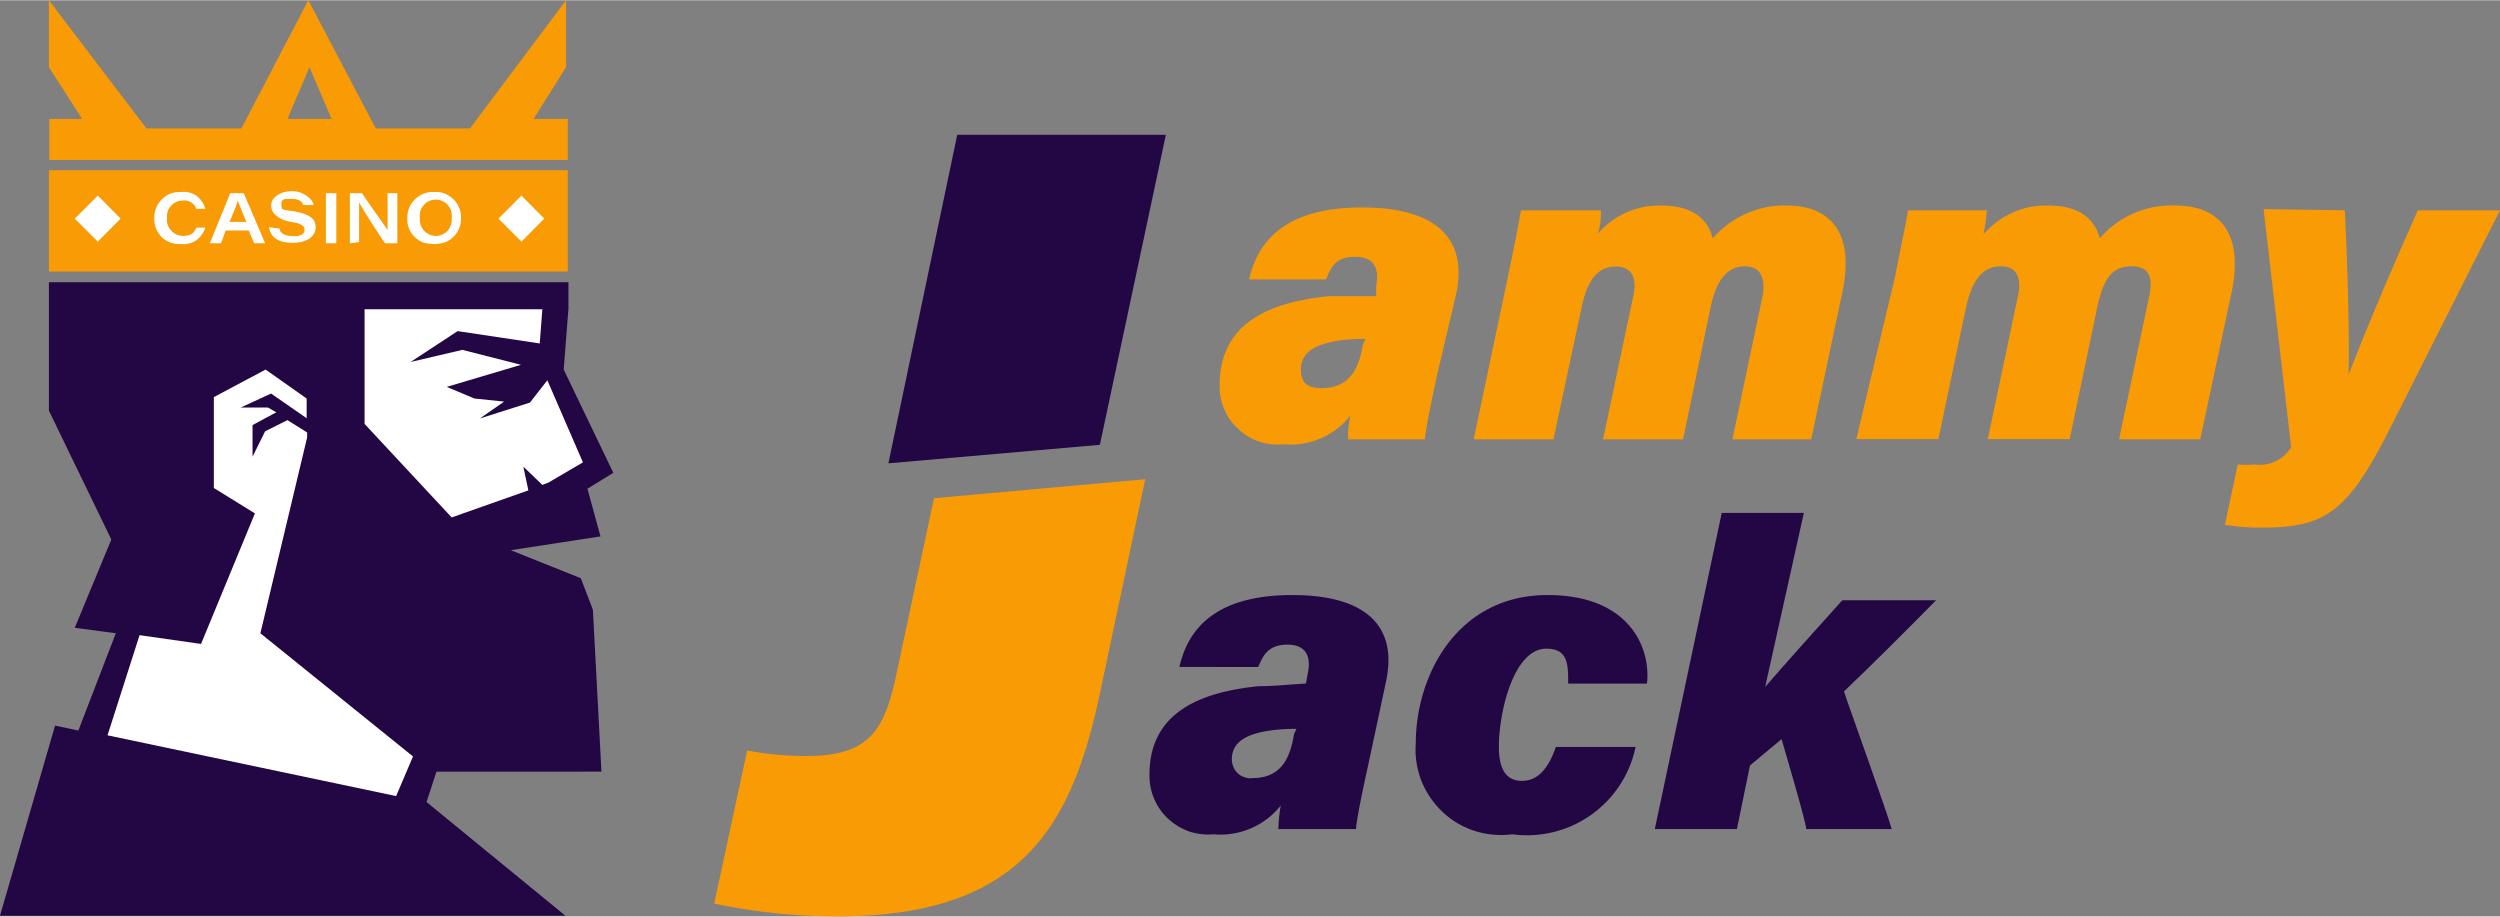 <svg:svg xmlns:svg="http://www.w3.org/2000/svg" height="297" viewBox="0 0 1053.3 386" width="810"><svg:rect x="0" y="0" width="1053.3" height="386" fill="#808080" stroke="none"/><desc>sistersites.net - Leading Casino Sister Sites Index</desc><title>Jammyjack Casino on https://sistersites.net/</title><svg:defs><svg:style>.a {
        fill: none;
      }

      .b {
        clip-path: url(#a);
      }

      .c {
        fill: #fff;
      }

      .d {
        fill: #f99b05;
      }

      .e {
        fill: #220744;
      }</svg:style><svg:clipPath id="a"><svg:rect class="a" height="386" width="1054"/></svg:clipPath></svg:defs><svg:g class="b"><svg:g><svg:path class="c" d="M233,75.9H28.4v30.6H233Z"/><svg:path class="c" d="M189.6,370.4l-17.9-28.5L183,301.1l27-78.9,23-13.3,16.8-14.2L233,153.1V125.7H31.5L59,248.2,45.3,294,28.4,344.5Z"/><svg:path class="d" d="M239.2,50H224.8l13.7-21.8V0L198,54H158.3L129.9,0,101.7,54h-40L20.6,0V28.2L34.6,50H20.8V67.3H239.2ZM121.1,50l9.3-21.8L139.7,50Z"/><svg:path class="d" d="M239.2,71.6H20.6v42.7H239.2Zm-198,30.1L31.5,92l9.7-9.7L50.8,92Zm178.5,0L210,92l9.7-9.7,9.6,9.7Z"/><svg:path class="e" d="M253.4,325l-3.6-68.2-5.1-13.3-29.5-11.8,37.8-5.8-5.5-20.1,10.9-6.7-20.9-43.5,2-25.7V118.8H20.6v54.1l26.3,54.3L31.5,264.4l17.3,2.3L33,307.7l-9.8-2.1L0,385.7H238.2l-58.5-47.9,4.2-12.8Zm-86.5,10.3L45.3,309.7l13.5-42.2,25.9,3.7,22.7-55L90.1,205.5V167.2l21.8-11.6,17.3,12.2v8.3l-15-10.4-12.8,5.9h11.5l3.5,2-10,5.4v13.3l5.3-10.7,9.4-4.7,8.3,5.2v2.1l-19.7,82.5L174,318.6ZM153.6,178.5V130.2h74.9l-1.1,14.4-34.6-5.2-19.8,13,21.8-5.1,24.7,6.3-31.3,9.3,11.7,4.9,12.5,1.3-10.2,7.1,21.1-6.7,7.3-9.4,15,34.6-14.5,8.5-2.6,1-8-7.7,2.1,10-32.3,11.4Z"/><svg:path class="d" d="M605.3,158.6c-2.4,11.1-4.6,22.1-5,26.4H568a36.1,36.1,0,0,1,1-10,32.2,32.2,0,0,1-12.6,9.6,32.7,32.7,0,0,1-15.7,2.5,25.6,25.6,0,0,1-10.3-1.2,23.6,23.6,0,0,1-8.8-5.4,22.1,22.1,0,0,1-5.9-8.5,23.2,23.2,0,0,1-1.8-10.1c0-25.3,20-34.6,45.8-37.2h20.1v-4.5c1.2-6.2,0-12.1-8.9-12.1s-10.3,5.2-12.2,9.5H526.3c3.6-15.9,14.9-30.3,47.6-30.3,29.9,0,44.8,12.1,39.6,36.5Zm-30-15.9a72.7,72.7,0,0,0-13.2,1c-10.4,2.1-14,6.1-14,11.9s2.9,7.8,8.8,7.8c12.8,0,15.9-10,17.3-18.3Z"/><svg:path class="d" d="M635.3,116.6c2.9-14,4.3-21,5.5-28.1h33.7c0,2.3,0,6.6-1.5,10.1a33.9,33.9,0,0,1,26.8-12.1c14.2,0,19.9,6.4,21.8,13.8a40.1,40.1,0,0,1,14.1-10.4,39.2,39.2,0,0,1,17.2-3.4c17.3,0,28.9,10.5,23.3,36.6L763.1,185H729.9l12.6-59.8c1.4-7.1,0-13.1-7.4-13.1s-12,5.8-14.4,17.3L709.1,185H675.4l12.8-60.7c1.4-6.4,0-12.1-7.4-12.1s-12.1,5.1-14.7,18.4L654.5,185H620.9Z"/><svg:path class="d" d="M798.4,116.6c2.7-14,4.3-21,5.5-28.1h33.2a84.6,84.6,0,0,1-1.4,10.1,35.2,35.2,0,0,1,12.2-9.1,33.6,33.6,0,0,1,15-3c14.2,0,19.7,6.4,21.8,13.8a39.7,39.7,0,0,1,32-13.8c17.3,0,29,10.5,23.5,36.6L927,185H892.8l12.6-59.8c1.6-7.1,1.1-13.1-7.4-13.1s-11.9,5.8-14.4,17.3L872,184.9H837.5l12.8-60.7c1.3-6.4,0-12.1-7.3-12.1s-12.1,5-14.9,18.3l-11.4,54.5H782.1Z"/><svg:path class="d" d="M987.9,88.5c1.6,31.5,1.9,57.5,1.6,69.2,5-12.8,14.5-36.3,29.2-69.2h34.6l-46.7,92.6c-18.1,35.9-28,41.1-54.5,41.1a91.1,91.1,0,0,1-14.7-1.2l5.4-25.4a45.7,45.7,0,0,0,7.4,0,14.9,14.9,0,0,0,8.6-1.4,15.4,15.4,0,0,0,6.5-5.9L953.7,88Z"/><svg:path class="e" d="M576.3,322.9c-2.4,10.9-4.7,22.1-5,26.3H538.6a66.4,66.4,0,0,1,1-9.9,32.5,32.5,0,0,1-28.3,12.1,25.6,25.6,0,0,1-10.3-1.2,26.3,26.3,0,0,1-8.9-5.4,24.7,24.7,0,0,1-7.8-18.6c0-25.3,20-34.6,46-37.2,7.2,0,14.7-.9,19.9-1.1l.8-4.3c1.3-6.2,0-12.1-8.6-12.1s-10.4,5.2-12.3,9.4H496.9c3.6-15.8,14.9-30.3,47.6-30.3,29.7,0,44.8,12.1,39.4,36.7ZM546.2,307a71.6,71.6,0,0,0-13.1,1c-10.4,1.9-14.1,6.1-14.1,11.8a7.8,7.8,0,0,0,.7,3.3,7.4,7.4,0,0,0,4.8,4.3,6.5,6.5,0,0,0,3.4.3c12.8,0,15.9-10,17.3-18.5Z"/><svg:path class="e" d="M689.1,314.6a46.7,46.7,0,0,1-51.9,36.8,36.8,36.8,0,0,1-15.8-1.4,35.4,35.4,0,0,1-13.7-8.1,37.1,37.1,0,0,1-8.9-13.2,36.4,36.4,0,0,1-2.3-15.7c0-28.3,17.3-62.4,55.5-62.4,34.6,0,43.6,22.3,41.9,37.3H660.7c0-8.1,0-14.7-9.2-14.7-13.8,0-20,26.7-20,41.4,0,9.8,3.4,14.3,9.7,14.3s11-4.6,14.3-14.3Z"/><svg:path class="e" d="M743.7,289.3c7.8-9,21.8-24.7,32.5-36.5h39.5c-13,13.2-26,26.2-38.8,38.4,1.8,5.7,18.2,50.9,20.1,58H761c0-2.8-9.8-35.8-10.4-37.9l-13.3,11.1-5.5,26.8H697.2L725.4,216H760Z"/><svg:path class="e" d="M403.3,56.7l-29,138.4,89.1-7.8L491.2,56.7Z"/><svg:path class="d" d="M482.5,201.8l-18.3,86.5C452.5,345.9,432.4,386,352.8,386a252,252,0,0,1-51.9-5.4l13.9-64.5a133.5,133.5,0,0,0,25.2,2.3c27,0,32.9-11.6,37.9-35.5l15.6-73.1Z"/><svg:path class="c" d="M86.5,95.8a10.7,10.7,0,0,1-3.9,5.4,9.9,9.9,0,0,1-6.5,1.5,10.4,10.4,0,0,1-4.3-.6,11,11,0,0,1-3.7-2.3,13.1,13.1,0,0,1-2.4-3.7,12.1,12.1,0,0,1-.7-4.3,10.3,10.3,0,0,1,.8-4.3,10.5,10.5,0,0,1,2.5-3.7A9.8,9.8,0,0,1,72,81.4a11.4,11.4,0,0,1,4.4-.6,9.1,9.1,0,0,1,6.4,1.6,10.1,10.1,0,0,1,3.7,5.5H82.7a4.9,4.9,0,0,0-2.3-2.8,5,5,0,0,0-3.4-.7,6,6,0,0,0-2.7.6,5,5,0,0,0-2.2,1.6,5.5,5.5,0,0,0-1.4,2.3,6.5,6.5,0,0,0-.3,2.8,6.7,6.7,0,0,0,.2,2.8A7.2,7.2,0,0,0,72,96.9a6,6,0,0,0,2.2,1.7,6.8,6.8,0,0,0,2.8.7c3.4,0,4.8-1.2,5.7-3.5Z"/><svg:path class="c" d="M95.1,97l-2,5.4H88.4L97,81.3h5.7l9,21.1h-4.6L104.8,97Zm8.7-3.6c-2.1-5-3.1-7.6-3.7-9.2,0,1.6-1.7,4.9-3.4,9.2Z"/><svg:path class="c" d="M117.8,96.2c0,1.9,2.2,3.2,5.9,3.2s4.6-1.2,4.6-2.7-1-2.6-5.7-3.3-8.4-3.5-8.4-6.9,3.9-6.1,8.8-6.1,9,3.6,9.1,5.9h-4.5c0-1-1-2.6-4.8-2.6s-4.2,0-4.2,2.4,0,2.1,5.2,2.8c7.8,1.4,9.2,3.8,9.2,6.9s-2.9,6.4-9.7,6.4-9.3-2.8-10-6.6Z"/><svg:path class="c" d="M141.7,81.3v21.1h-4.4V81.3Z"/><svg:path class="c" d="M147.4,102.4V81.3h5.1c5.6,8.3,9.4,13.3,10.8,15.5V81.3h4.1v21.1h-5.2c-2.4-3.5-9.5-14.4-10.9-17.3v16.8Z"/><svg:path class="c" d="M194.2,91.7a10.3,10.3,0,0,1-3.2,8,10.2,10.2,0,0,1-3.8,2.4,16.4,16.4,0,0,1-8.8,0,9.8,9.8,0,0,1-3.7-2.4,9.1,9.1,0,0,1-2.4-3.7,9.3,9.3,0,0,1-.7-4.3,12.2,12.2,0,0,1,.8-4.3,11.2,11.2,0,0,1,6.3-6,10.2,10.2,0,0,1,4.3-.6,10.4,10.4,0,0,1,4.3.6,13.1,13.1,0,0,1,3.7,2.4,9.9,9.9,0,0,1,2.4,3.6A8.9,8.9,0,0,1,194.2,91.7Zm-17.3,0a6.7,6.7,0,0,0,.3,2.8,6.2,6.2,0,0,0,1.4,2.5,6.6,6.6,0,0,0,2.3,1.7,6.7,6.7,0,0,0,2.8.6,6.8,6.8,0,0,0,5-2.3,7,7,0,0,0,1.3-2.4,6.5,6.5,0,0,0,.3-2.8,7.2,7.2,0,0,0-.2-2.9,6.2,6.2,0,0,0-1.4-2.5,5.8,5.8,0,0,0-2.3-1.8,6.8,6.8,0,0,0-5.6,0,5.8,5.8,0,0,0-2.3,1.8,6.2,6.2,0,0,0-1.4,2.5,7.2,7.2,0,0,0-.2,2.9Z"/></svg:g></svg:g></svg:svg>